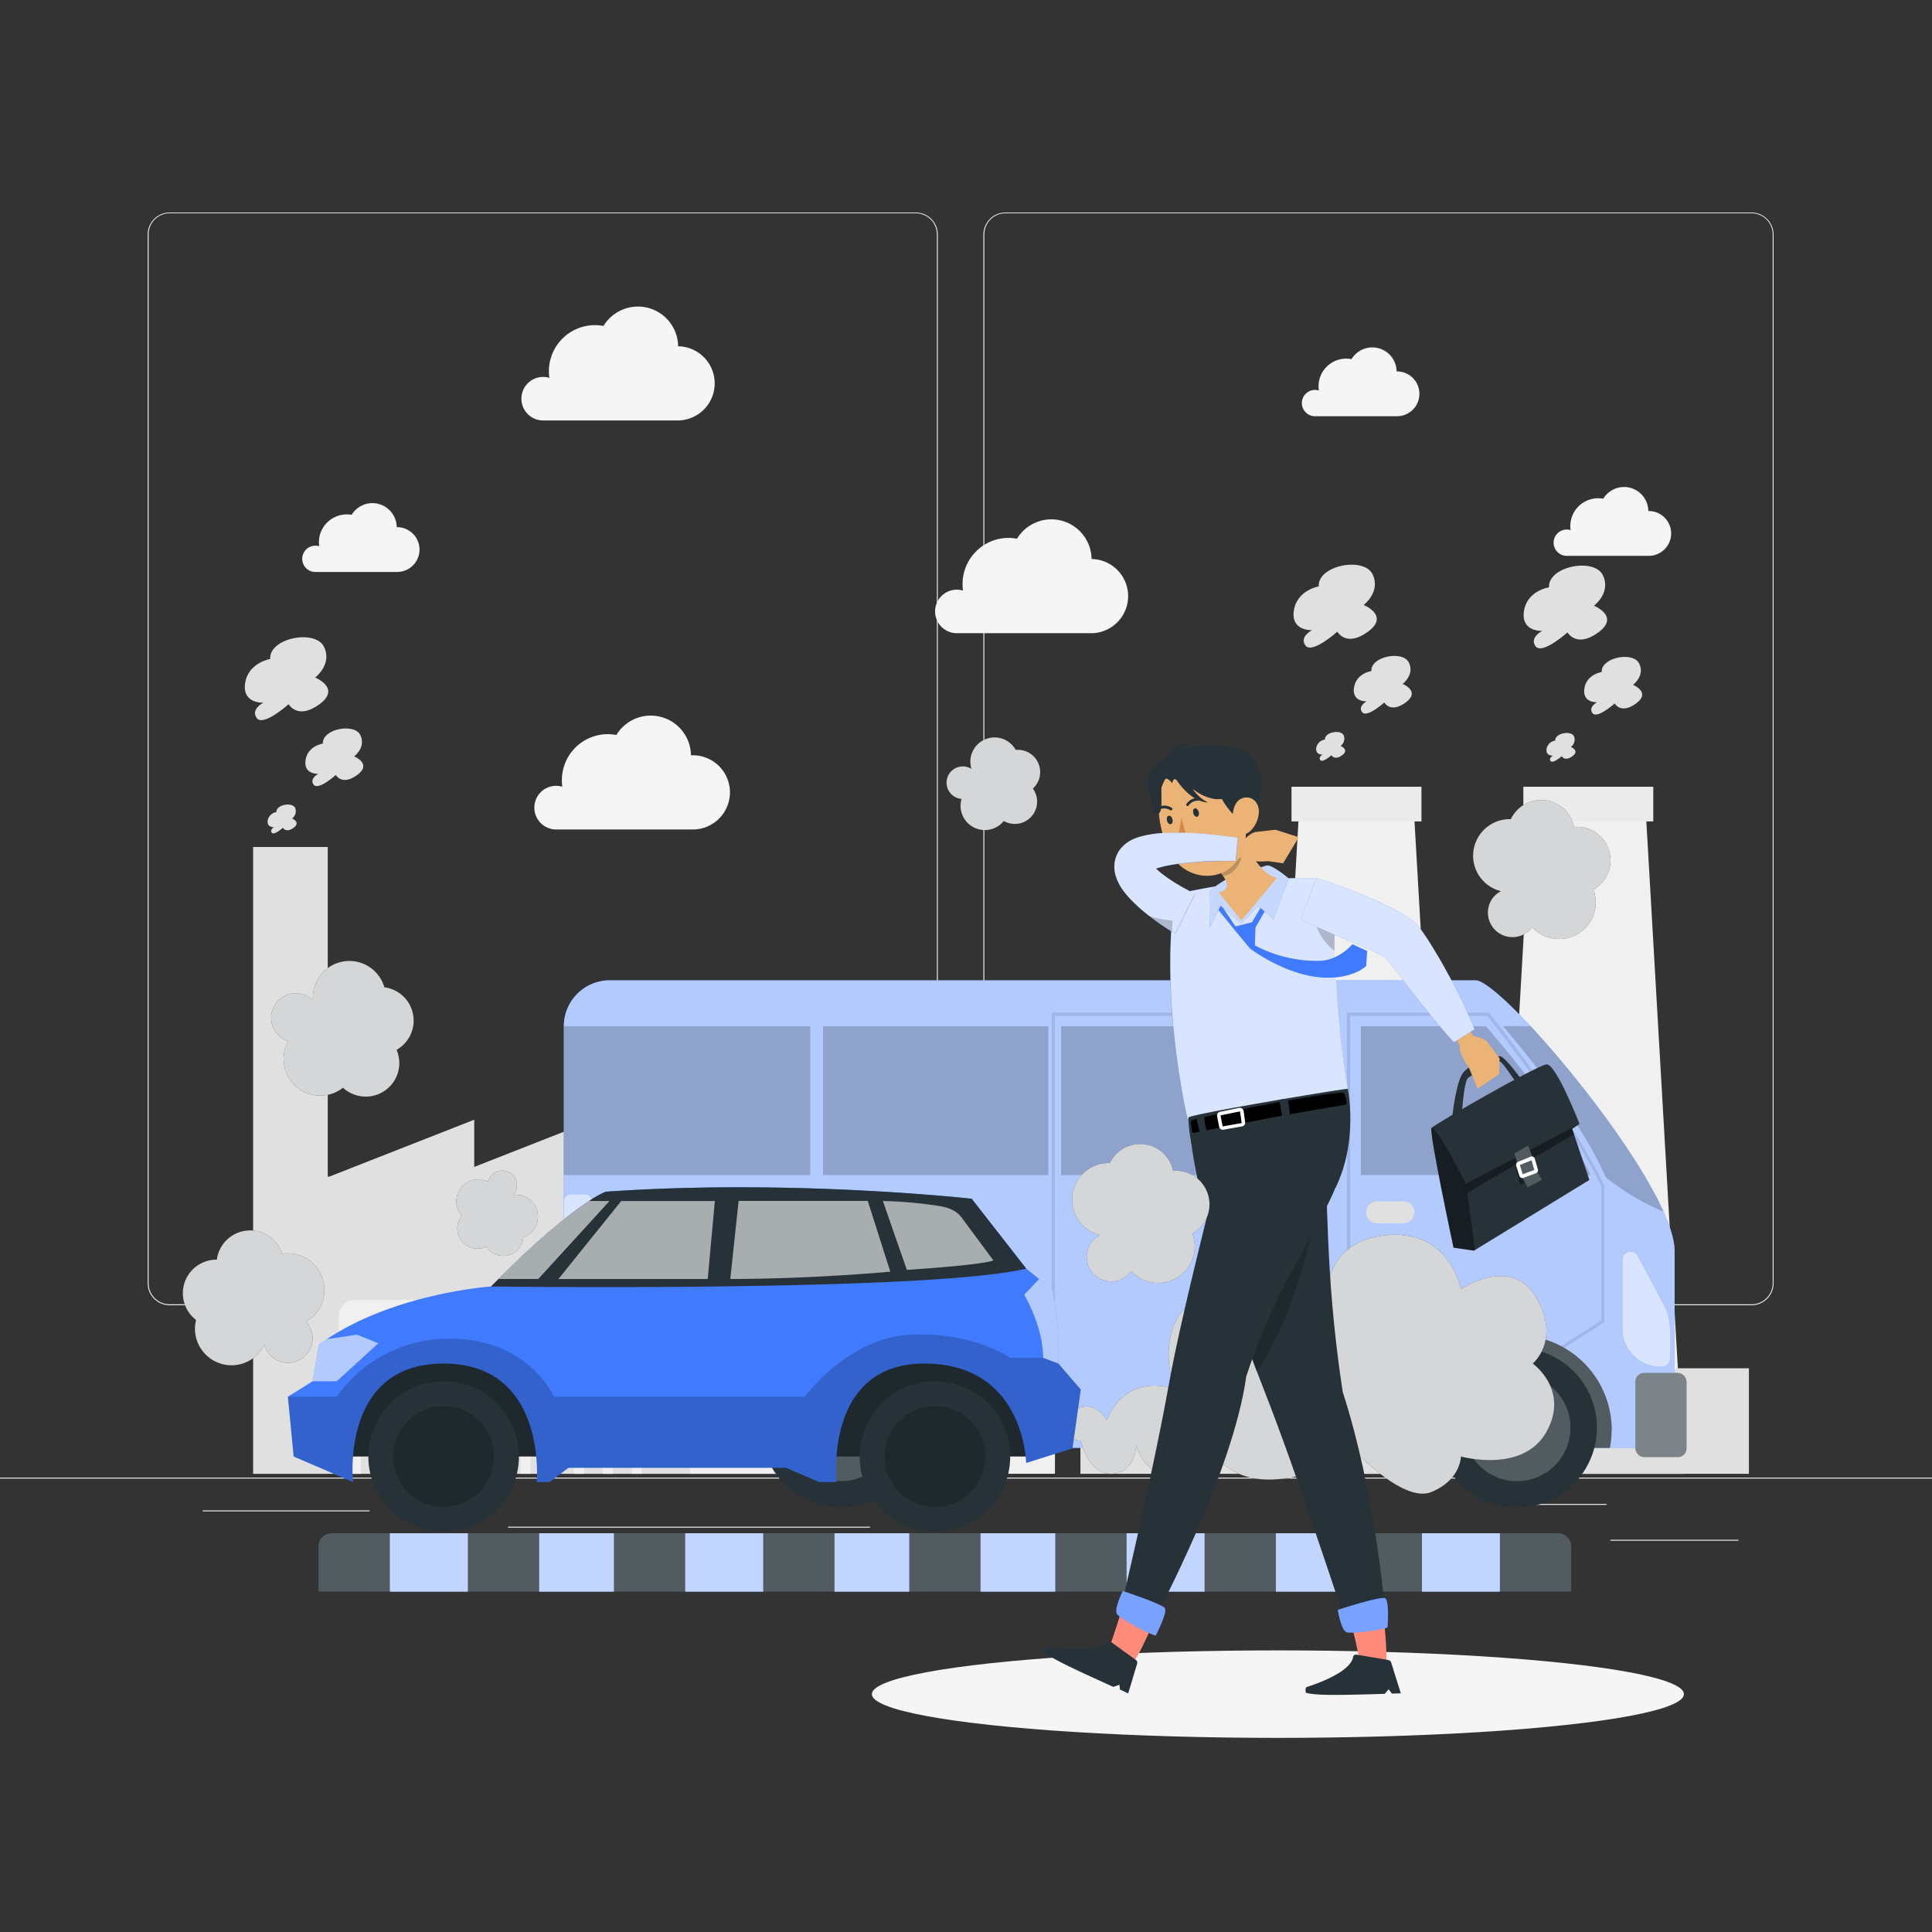 <svg xmlns="http://www.w3.org/2000/svg" viewBox="0 0 500 500"><rect x="0" y="0" width="500" height="500" fill="#333333" stroke="none"/><g id="freepik--background-complete--inject-2"><rect y="382.4" width="500" height="0.25" style="fill:#ebebeb"></rect><rect x="416.78" y="398.49" width="33.12" height="0.25" style="fill:#ebebeb"></rect><rect x="322.53" y="401.21" width="8.69" height="0.25" style="fill:#ebebeb"></rect><rect x="396.59" y="389.21" width="19.19" height="0.25" style="fill:#ebebeb"></rect><rect x="52.46" y="390.89" width="43.19" height="0.25" style="fill:#ebebeb"></rect><rect x="104.56" y="390.89" width="6.33" height="0.25" style="fill:#ebebeb"></rect><rect x="131.47" y="395.11" width="93.68" height="0.25" style="fill:#ebebeb"></rect><path d="M237,337.8H43.91a5.71,5.71,0,0,1-5.7-5.71V60.66A5.71,5.71,0,0,1,43.91,55H237a5.71,5.71,0,0,1,5.71,5.71V332.09A5.71,5.71,0,0,1,237,337.8ZM43.91,55.2a5.46,5.46,0,0,0-5.45,5.46V332.09a5.46,5.46,0,0,0,5.45,5.46H237a5.47,5.47,0,0,0,5.46-5.46V60.66A5.47,5.47,0,0,0,237,55.2Z" style="fill:#ebebeb"></path><path d="M453.31,337.8H260.21a5.72,5.72,0,0,1-5.71-5.71V60.66A5.72,5.72,0,0,1,260.21,55h193.1A5.71,5.71,0,0,1,459,60.66V332.09A5.71,5.71,0,0,1,453.31,337.8ZM260.21,55.2a5.47,5.47,0,0,0-5.46,5.46V332.09a5.47,5.47,0,0,0,5.46,5.46h193.1a5.47,5.47,0,0,0,5.46-5.46V60.66a5.47,5.47,0,0,0-5.46-5.46Z" style="fill:#ebebeb"></path><polygon points="386.31 381.42 435.8 381.42 425.8 207.82 396.31 207.82 386.31 381.42" style="fill:#f0f0f0"></polygon><rect x="394.24" y="203.61" width="33.63" height="8.97" style="fill:#ebebeb"></rect><polygon points="326.31 381.42 375.8 381.42 365.8 207.82 336.31 207.82 326.31 381.42" style="fill:#f0f0f0"></polygon><rect x="334.24" y="203.61" width="33.63" height="8.97" style="fill:#ebebeb"></rect><polygon points="216.05 302 216.05 289.78 184.94 302 184.94 289.78 153.84 302 153.84 289.78 122.73 302 122.73 289.78 85.19 304.52 84.82 304.52 84.82 219.2 65.51 219.2 65.51 381.42 72.79 381.42 84.82 381.42 247.16 381.42 247.16 313.42 247.16 304.52 247.16 289.78 216.05 302" style="fill:#e0e0e0"></polygon><rect x="178.57" y="337.34" width="94.45" height="44.07" style="fill:#f0f0f0"></rect><path d="M165.13,336.44H149.49a4,4,0,0,0-4.05,4.05v30.85a4.05,4.05,0,0,0,3.08,3.92v6.16h2.58v-6H156v6h2.58v-6h4.92v6h2.58v-6.16a4.05,4.05,0,0,0,3.08-3.92V340.49A4,4,0,0,0,165.13,336.44Z" style="fill:#f0f0f0"></path><path d="M136.25,336.44H120.6a4,4,0,0,0-4,4.05v30.85a4,4,0,0,0,3.08,3.92v6.16h2.58v-6h4.92v6h2.58v-6h4.92v6h2.58v-6.16a4,4,0,0,0,3.07-3.92V340.49A4,4,0,0,0,136.25,336.44Z" style="fill:#f0f0f0"></path><path d="M107.37,336.44H91.72a4,4,0,0,0-4,4.05v30.85a4.05,4.05,0,0,0,3.08,3.92v6.16h2.58v-6h4.92v6h2.58v-6h4.92v6h2.58v-6.16a4,4,0,0,0,3.08-3.92V340.49A4,4,0,0,0,107.37,336.44Z" style="fill:#f0f0f0"></path><rect x="338.34" y="354.11" width="53.8" height="27.31" style="fill:#e0e0e0"></rect><rect x="279.61" y="354.11" width="53.8" height="27.31" style="fill:#e0e0e0"></rect><rect x="398.82" y="354.11" width="53.8" height="27.31" style="fill:#e0e0e0"></rect><path d="M83.55,192.44c-.2-3.8,8.11-5.39,9.69-2.22s-1.58,5.54-1.58,5.54,4.75,1.9.79,4.8-5.54,0-5.54,0-4.54,4.1-5.73,2.52,1.19-2.82,1.19-2.82-3.83.24-3.3-3.51S83.55,192.44,83.55,192.44Z" style="fill:#e0e0e0"></path><path d="M71.53,210.17c-.1-1.9,4-2.69,4.84-1.11a2.33,2.33,0,0,1-.79,2.77s2.37.95.4,2.4-2.77,0-2.77,0-2.28,2.05-2.87,1.26.59-1.41.59-1.41-1.91.12-1.65-1.76A2.69,2.69,0,0,1,71.53,210.17Z" style="fill:#e0e0e0"></path><path d="M69.92,170.54c-.29-5.46,11.64-7.74,13.91-3.19s-2.27,8-2.27,8,6.81,2.73,1.13,6.9-8,0-8,0-6.53,5.87-8.23,3.6,1.7-4,1.7-4-5.49.35-4.73-5S69.92,170.54,69.92,170.54Z" style="fill:#e0e0e0"></path><path d="M354.91,173.66c-.2-3.8,8.11-5.39,9.69-2.22S363,177,363,177s4.75,1.9.79,4.8-5.53,0-5.53,0-4.55,4.1-5.74,2.51,1.19-2.81,1.19-2.81-3.83.24-3.3-3.51S354.91,173.66,354.91,173.66Z" style="fill:#e0e0e0"></path><path d="M342.89,191.39c-.1-1.9,4.05-2.69,4.84-1.11a2.33,2.33,0,0,1-.79,2.77s2.38.95.4,2.4-2.77,0-2.77,0-2.28,2.05-2.87,1.26.59-1.41.59-1.41-1.91.12-1.65-1.76A2.68,2.68,0,0,1,342.89,191.39Z" style="fill:#e0e0e0"></path><path d="M341.28,151.76c-.29-5.46,11.64-7.74,13.91-3.19s-2.27,8-2.27,8,6.81,2.72,1.13,6.9-7.95,0-7.95,0-6.53,5.87-8.23,3.6,1.7-4,1.7-4-5.49.35-4.73-5S341.28,151.76,341.28,151.76Z" style="fill:#e0e0e0"></path><path d="M414.52,173.92c-.2-3.8,8.1-5.39,9.69-2.22s-1.59,5.54-1.59,5.54,4.75,1.9.8,4.81-5.54,0-5.54,0-4.55,4.09-5.74,2.51,1.19-2.82,1.19-2.82-3.83.25-3.3-3.51S414.52,173.92,414.52,173.92Z" style="fill:#e0e0e0"></path><path d="M402.49,191.65c-.1-1.9,4.05-2.69,4.85-1.11a2.33,2.33,0,0,1-.8,2.77s2.38.95.4,2.4-2.77,0-2.77,0-2.27,2-2.87,1.26.6-1.41.6-1.41-1.92.12-1.65-1.75A2.68,2.68,0,0,1,402.49,191.65Z" style="fill:#e0e0e0"></path><path d="M400.88,152c-.29-5.46,11.64-7.73,13.91-3.19s-2.27,7.95-2.27,7.95,6.81,2.73,1.14,6.9-8,0-8,0-6.53,5.88-8.24,3.61,1.71-4,1.71-4-5.49.34-4.74-5.05S400.88,152,400.88,152Z" style="fill:#e0e0e0"></path><path d="M134.94,103.17a5.62,5.62,0,0,1,5.62-5.62,5.38,5.38,0,0,1,1.62.24,12.36,12.36,0,0,1-.13-1.73A11.92,11.92,0,0,1,154,84.15a12.14,12.14,0,0,1,2.19.2,10.41,10.41,0,0,1,19.31,5.27h.17a9.6,9.6,0,0,1,0,19.19H140.41A5.61,5.61,0,0,1,134.94,103.17Z" style="fill:#f5f5f5"></path><path d="M242,158.24a5.63,5.63,0,0,1,5.62-5.63,5.72,5.72,0,0,1,1.62.24,12.25,12.25,0,0,1-.13-1.73A11.92,11.92,0,0,1,261,139.21a12.13,12.13,0,0,1,2.19.21,10.41,10.41,0,0,1,19.31,5.26h.17a9.6,9.6,0,0,1,0,19.19H247.48A5.63,5.63,0,0,1,242,158.24Z" style="fill:#f5f5f5"></path><path d="M138.29,209a5.63,5.63,0,0,1,5.63-5.63,5.7,5.7,0,0,1,1.61.24,12.26,12.26,0,0,1-.12-1.73A11.91,11.91,0,0,1,157.32,190a12.13,12.13,0,0,1,2.19.21,10.41,10.41,0,0,1,19.31,5.26H179a9.6,9.6,0,1,1,0,19.19H143.76A5.63,5.63,0,0,1,138.29,209Z" style="fill:#f5f5f5"></path><path d="M402.07,140.45a3.4,3.4,0,0,1,3.4-3.4,3.52,3.52,0,0,1,1,.14,7.21,7.21,0,0,1,8.45-8.12,6.29,6.29,0,0,1,11.67,3.18h.1a5.8,5.8,0,1,1,0,11.6H405.38A3.4,3.4,0,0,1,402.07,140.45Z" style="fill:#f5f5f5"></path><path d="M78.22,144.62a3.4,3.4,0,0,1,3.39-3.4,3.52,3.52,0,0,1,1,.14A7.21,7.21,0,0,1,91,133.24a6.29,6.29,0,0,1,11.67,3.19h.1a5.8,5.8,0,0,1,0,11.6H81.52A3.39,3.39,0,0,1,78.22,144.62Z" style="fill:#f5f5f5"></path><path d="M336.92,104.31a3.41,3.41,0,0,1,3.4-3.4,3.19,3.19,0,0,1,1,.15,7.17,7.17,0,0,1,8.45-8.12,6.29,6.29,0,0,1,11.67,3.18h.1a5.8,5.8,0,1,1,0,11.6H340.23A3.41,3.41,0,0,1,336.92,104.31Z" style="fill:#f5f5f5"></path></g><g id="freepik--Shadow--inject-2"><ellipse id="freepik--path--inject-2" cx="330.72" cy="438.44" rx="105.08" ry="11.32" style="fill:#f5f5f5"></ellipse></g><g id="freepik--Bus--inject-2"><path d="M433.39,323.77v42.57a8.39,8.39,0,0,1-8.38,8.38H198.87a37.83,37.83,0,0,1-5.73-.44A37.35,37.35,0,0,1,187,372.8l-41.09-13.62V265.59a11.9,11.9,0,0,1,11.9-11.89H381.88c2.11,0,7.6,4.76,14.25,11.89,12.07,13,28,33.73,34.39,48C432.33,317.61,433.39,321.11,433.39,323.77Z" style="fill:#407BFF"></path><g style="isolation:isolate;opacity:0.6"><path d="M433.39,323.77v42.57a8.39,8.39,0,0,1-8.38,8.38H198.87a37.83,37.83,0,0,1-5.73-.44A37.35,37.35,0,0,1,187,372.8l-41.09-13.62V265.59a11.9,11.9,0,0,1,11.9-11.89H381.88c2.11,0,7.6,4.76,14.25,11.89,12.07,13,28,33.73,34.39,48C432.33,317.61,433.39,321.11,433.39,323.77Z" style="fill:#fff"></path></g><g style="opacity:0.2"><rect x="274.63" y="265.59" width="65.91" height="38.52"></rect><path d="M415.58,304.7a63.92,63.92,0,0,0,14.94,8.88c-6.41-14.26-22.32-35-34.39-48H389C397,275,409.39,290.71,415.58,304.7Z"></path><rect x="213.02" y="265.59" width="58.28" height="38.52"></rect><rect x="145.91" y="265.59" width="63.78" height="38.52"></rect><path d="M384.55,265.59H352.19v38.52h59.45C404.87,290,391.93,274.1,384.55,265.59Z"></path></g><g style="opacity:0.1"><path d="M370.05,371.12H348.59V262.06H385.3l.13.16c.21.26,21.38,26.67,29.77,44.59l0,.18v35.18l-.19.12Zm-20.63-.84h20.39l44.6-28.57V307.08c-8-17.11-27.75-42-29.51-44.18H349.42Z"></path></g><rect x="423.26" y="355.33" width="13.2" height="21.75" rx="2.19" style="fill:#263238"></rect><rect x="140.41" y="340.99" width="13.2" height="21.75" rx="2.19" style="fill:#263238"></rect><path d="M241.75,370.07a23.81,23.81,0,0,1-.45,4.65H198.87a37.83,37.83,0,0,1-5.73-.44,24.49,24.49,0,1,1,48.61-4.21Z" style="fill:#263238"></path><path d="M417.08,370.07a23.81,23.81,0,0,1-.45,4.65H368.56a23.81,23.81,0,0,1-.45-4.65,24.49,24.49,0,0,1,49,0Z" style="fill:#263238"></path><path d="M422,323.93h0a2.15,2.15,0,0,1,1.9,1.14l6.68,12.56a14,14,0,0,1,1.62,6.53v7.42a2.14,2.14,0,0,1-2.14,2.15h-.32a9.88,9.88,0,0,1-9.88-9.88V326.08A2.14,2.14,0,0,1,422,323.93Z" style="fill:#407BFF"></path><path d="M363.18,316.59h-6.79a2.84,2.84,0,0,1-2.84-2.85h0a2.84,2.84,0,0,1,2.84-2.84h6.79a2.84,2.84,0,0,1,2.84,2.84h0A2.84,2.84,0,0,1,363.18,316.59Z" style="fill:#e0e0e0"></path><g style="opacity:0.1"><path d="M343.42,370.49H272.19V262.06h71.23ZM273,369.65h69.55V262.9H273Z"></path></g><path d="M201.78,334.05c-1.51,2.12-38.87-11.78-55.87-15v-7.28c8.28,1.45,24.53,5,39,12.19,20.44,10.21-.12-10.48,4.57-11.17s48.88,20.49,48.88,20.49l1.44,5.58s-32.64-14.56-40.37-16.76S203.49,331.66,201.78,334.05Z" style="fill:#ebebeb"></path><rect x="145.92" y="309.04" width="7.38" height="29.79" rx="1.84" style="fill:#407BFF"></rect><g style="isolation:isolate;opacity:0.8"><path d="M422,323.93h0a2.15,2.15,0,0,1,1.9,1.14l6.68,12.56a14,14,0,0,1,1.62,6.53v7.42a2.14,2.14,0,0,1-2.14,2.15h-.32a9.88,9.88,0,0,1-9.88-9.88V326.08A2.14,2.14,0,0,1,422,323.93Z" style="fill:#fff"></path></g><g style="isolation:isolate;opacity:0.8"><rect x="145.92" y="309.04" width="7.38" height="29.79" rx="1.84" style="fill:#fff"></rect></g><g style="opacity:0.2"><path d="M241.75,370.07a23.81,23.81,0,0,1-.45,4.65H198.87a37.83,37.83,0,0,1-5.73-.44,24.49,24.49,0,1,1,48.61-4.21Z" style="fill:#fff"></path></g><g style="opacity:0.2"><path d="M417.08,370.07a23.81,23.81,0,0,1-.45,4.65H368.56a23.81,23.81,0,0,1-.45-4.65,24.49,24.49,0,0,1,49,0Z" style="fill:#fff"></path></g><circle cx="392.6" cy="369.47" r="20.68" style="fill:#263238"></circle><g style="opacity:0.2"><circle cx="392.6" cy="369.47" r="13.84" transform="translate(-74.38 100.08) rotate(-13.28)" style="fill:#fff"></circle></g><circle cx="217.67" cy="369.47" r="20.68" style="fill:#263238"></circle><g style="opacity:0.2"><circle cx="217.67" cy="369.47" r="13.84" transform="translate(-197.5 262.13) rotate(-45)" style="fill:#fff"></circle></g><path d="M93.46,249.2A9.45,9.45,0,0,0,81,258.88a6.35,6.35,0,1,0-6.52,10.52l.16,0a9.29,9.29,0,0,0-.71,1.57A9.47,9.47,0,0,0,88.76,281.5a8.69,8.69,0,0,0,13.88-9.81,8.69,8.69,0,0,0-1.48-15.79,9.21,9.21,0,0,0-1.69-.4A9.42,9.42,0,0,0,93.46,249.2Z" style="fill:#263238"></path><path d="M52.78,350.07A9.44,9.44,0,0,0,68.42,348a6.49,6.49,0,0,0,1.34,2.52,6.35,6.35,0,1,0,9.58-8.34l-.12-.12a10.33,10.33,0,0,0,1.41-1A9.47,9.47,0,0,0,73,324.49a8.51,8.51,0,0,0-1.74-3.11A8.69,8.69,0,0,0,56.12,326a8.69,8.69,0,0,0-6.65,14.41,8.88,8.88,0,0,0,1.27,1.19A9.41,9.41,0,0,0,52.78,350.07Z" style="fill:#263238"></path><path d="M139,316.43a5.65,5.65,0,0,0-3.9-7,5.73,5.73,0,0,0-2.28-.16,3.8,3.8,0,1,0-6.49-3.56s0,.07,0,.1a5.6,5.6,0,0,0-1-.37,5.66,5.66,0,0,0-5.79,9.2,5.26,5.26,0,0,0-1,1.89,5.21,5.21,0,0,0,7.3,6.09,5.19,5.19,0,0,0,9.38-1.4,4.55,4.55,0,0,0,.18-1A5.63,5.63,0,0,0,139,316.43Z" style="fill:#263238"></path><path d="M93.46,249.2A9.45,9.45,0,0,0,81,258.88a6.35,6.35,0,1,0-6.52,10.52l.16,0a9.29,9.29,0,0,0-.71,1.57A9.47,9.47,0,0,0,88.76,281.5a8.69,8.69,0,0,0,13.88-9.81,8.69,8.69,0,0,0-1.48-15.79,9.21,9.21,0,0,0-1.69-.4A9.42,9.42,0,0,0,93.46,249.2Z" style="fill:#fff;isolation:isolate;opacity:0.8"></path><path d="M52.78,350.07A9.44,9.44,0,0,0,68.42,348a6.49,6.49,0,0,0,1.34,2.52,6.35,6.35,0,1,0,9.58-8.34l-.12-.12a10.33,10.33,0,0,0,1.41-1A9.47,9.47,0,0,0,73,324.49a8.51,8.51,0,0,0-1.74-3.11A8.69,8.69,0,0,0,56.12,326a8.69,8.69,0,0,0-6.65,14.41,8.88,8.88,0,0,0,1.27,1.19A9.41,9.41,0,0,0,52.78,350.07Z" style="fill:#fff;isolation:isolate;opacity:0.8"></path><path d="M139,316.43a5.65,5.65,0,0,0-3.9-7,5.73,5.73,0,0,0-2.28-.16,3.8,3.8,0,1,0-6.49-3.56s0,.07,0,.1a5.6,5.6,0,0,0-1-.37,5.66,5.66,0,0,0-5.79,9.2,5.26,5.26,0,0,0-1,1.89,5.21,5.21,0,0,0,7.3,6.09,5.19,5.19,0,0,0,9.38-1.4,4.55,4.55,0,0,0,.18-1A5.63,5.63,0,0,0,139,316.43Z" style="fill:#fff;isolation:isolate;opacity:0.8"></path><g style="opacity:0.4"><rect x="423.26" y="355.33" width="13.2" height="21.75" rx="2.19" style="fill:#fff"></rect></g><g style="opacity:0.4"><rect x="140.41" y="340.99" width="13.2" height="21.75" rx="2.19" style="fill:#fff"></rect></g></g><g id="freepik--Car--inject-2"><path d="M277.12,365.78s4.84-5.06,9.37,1.77c0,0,3.78-12.06,17.42-8.18,0,0-7.55-20.47,11.52-25.73s27.91,4.28,27.91,4.28-2.06-16.22,14.9-18.19,19.84,13.91,19.84,13.91,13.09-8.9,19.5,2.14-.91,17.1-.91,17.1,9.62,6.83,3.54,17.7-22.13,6.36-22.13,6.36,0,6.06-7.66,9.2-21.64-12.53-21.64-12.53-4.17,8.27-18.58,9.24-17.85-10-17.85-10-2.92,7.79-9.47,8.57-8.84-7.3-8.84-7.3-.19,7-6.28,7.3-8.06-8.57-8.06-8.57a9.63,9.63,0,0,1-4.09-1.18C273.84,370.58,277.12,365.78,277.12,365.78Z" style="fill:#263238"></path><path d="M277.12,365.78s4.84-5.06,9.37,1.77c0,0,3.78-12.06,17.42-8.18,0,0-7.55-20.47,11.52-25.73s27.91,4.28,27.91,4.28-2.06-16.22,14.9-18.19,19.84,13.91,19.84,13.91,13.09-8.9,19.5,2.14-.91,17.1-.91,17.1,9.62,6.83,3.54,17.7-22.13,6.36-22.13,6.36,0,6.06-7.66,9.2-21.64-12.53-21.64-12.53-4.17,8.27-18.58,9.24-17.85-10-17.85-10-2.92,7.79-9.47,8.57-8.84-7.3-8.84-7.3-.19,7-6.28,7.3-8.06-8.57-8.06-8.57a9.63,9.63,0,0,1-4.09-1.18C273.84,370.58,277.12,365.78,277.12,365.78Z" style="fill:#fff;isolation:isolate;opacity:0.8"></path><polygon points="83.07 376.94 267.13 376.94 263.45 343.97 210.43 332.62 161.15 341.21 101.78 347.04 87.06 363.91 83.07 376.94" style="fill:#263238"></polygon><polygon points="83.07 376.94 267.13 376.94 263.45 343.97 210.43 332.62 161.15 341.21 101.78 347.04 87.06 363.91 83.07 376.94" style="isolation:isolate;opacity:0.2"></polygon><path d="M134.29,376.94a19.48,19.48,0,1,1-19.47-19.47A19.48,19.48,0,0,1,134.29,376.94Z" style="fill:#263238"></path><circle cx="114.82" cy="376.94" r="13.04" transform="translate(-135.51 72.63) rotate(-22.5)" style="isolation:isolate;opacity:0.2"></circle><path d="M261.44,376.94A19.48,19.48,0,1,1,242,357.47,19.48,19.48,0,0,1,261.44,376.94Z" style="fill:#263238"></path><circle cx="241.97" cy="376.94" r="13.04" transform="translate(-195.67 281.5) rotate(-45)" style="isolation:isolate;opacity:0.2"></circle><path d="M279.7,359.61l-2.14,15.23-12,3.78s-.31-25.74-26.36-25.74-22.7,30.67-22.7,30.67H212l-8.59-3.69H147.13l-4.9,3.69h-3.32s2.76-30.67-24.1-30.67-23.44,30.67-23.44,30.67L76,376.94,74.5,361.47l6.42-4,1.55-9.4c.68-.53,1.39-1,2.11-1.49,18-12,42.51-13.64,42.51-13.64,21.12-21.49,29.68-24.53,29.68-24.53,48.47-3.38,94.71,1.83,94.71,1.83l14.11,18.08,3.32,2.7,3.44,2.82a76.57,76.57,0,0,1,1.52,19Z" style="fill:#407BFF"></path><path d="M97.91,347.64l-10.76,9.83H80.92l1.55-9.4c.68-.53,1.39-1,2.11-1.49l7.81-1.17Z" style="fill:#fff;isolation:isolate;opacity:0.6"></path><path d="M273.87,352.88l-3.9-1.46c0-8.15-4.9-16.34-4.9-16.34l3.84-4.06,3.44,2.82A76.57,76.57,0,0,1,273.87,352.88Z" style="fill:#fff;isolation:isolate;opacity:0.6"></path><path d="M265.59,328.32c-25.52,6.11-138.5,4.62-138.5,4.62.65-.65,1.28-1.3,1.93-1.92,11.63-11.67,19.19-17.43,23.44-20.19a22,22,0,0,1,4.31-2.42c48.47-3.38,94.71,1.83,94.71,1.83Z" style="fill:#263238"></path><path d="M157.73,310.83,139.31,331H129c11.63-11.67,19.19-17.43,23.44-20.19Z" style="fill:#fff;isolation:isolate;opacity:0.6"></path><polygon points="144.52 331.01 160.77 310.82 185 310.82 183.16 331.01 144.52 331.01" style="fill:#fff;isolation:isolate;opacity:0.6"></polygon><path d="M189,331l2.15-20.2h33.43l5.83,18.31S210.15,331,189,331Z" style="fill:#fff;isolation:isolate;opacity:0.6"></path><path d="M228.49,310.82l6.2,17.82s19.63-1.23,22.39-2.46l-8.22-11.09c-1.41-1.9-3.66-2.66-6-3A106.63,106.63,0,0,0,228.49,310.82Z" style="fill:#fff;isolation:isolate;opacity:0.6"></path><path d="M279.7,359.61l-2.14,15.23-12,3.78s-.31-25.74-26.36-25.74-22.7,30.67-22.7,30.67H212l-8.59-3.69H147.13l-4.9,3.69h-3.32s2.76-30.67-24.1-30.67-23.44,30.67-23.44,30.67L76,376.94,74.5,361.47H87.15a35.36,35.36,0,0,1,29.46-15c20.25,0,26.76,15,26.76,15h64.94s11-15.26,27.3-16.06,25.83,6,25.83,6H270l3.9,1.46Z" style="isolation:isolate;opacity:0.2"></path></g><g id="freepik--Floor--inject-2"><path d="M406.63,400.41v11.5H82.43v-11.5a3.43,3.43,0,0,1,3.4-3.61H403.24A3.42,3.42,0,0,1,406.63,400.41Z" style="fill:#263238"></path><rect x="100.91" y="396.8" width="20.16" height="15.12" style="fill:#407BFF"></rect><rect x="139.55" y="396.8" width="19.32" height="15.12" style="fill:#407BFF"></rect><rect x="177.34" y="396.8" width="20.16" height="15.12" style="fill:#407BFF"></rect><rect x="215.98" y="396.8" width="19.32" height="15.12" style="fill:#407BFF"></rect><rect x="253.77" y="396.8" width="19.32" height="15.12" style="fill:#407BFF"></rect><rect x="291.57" y="396.8" width="20.16" height="15.12" style="fill:#407BFF"></rect><rect x="330.2" y="396.8" width="19.32" height="15.12" style="fill:#407BFF"></rect><rect x="368" y="396.8" width="20.16" height="15.12" style="fill:#407BFF"></rect><g style="isolation:isolate;opacity:0.6"><rect x="100.91" y="396.8" width="20.16" height="15.12" style="fill:#fff"></rect><rect x="139.55" y="396.8" width="19.32" height="15.12" style="fill:#fff"></rect><rect x="177.34" y="396.8" width="20.16" height="15.12" style="fill:#fff"></rect><rect x="215.98" y="396.8" width="19.32" height="15.12" style="fill:#fff"></rect><rect x="253.77" y="396.8" width="19.32" height="15.12" style="fill:#fff"></rect><rect x="291.57" y="396.8" width="20.16" height="15.12" style="fill:#fff"></rect><rect x="330.2" y="396.8" width="19.32" height="15.12" style="fill:#fff"></rect><rect x="368" y="396.8" width="20.16" height="15.12" style="fill:#fff"></rect></g><path d="M406.63,400.41v11.5H82.43v-11.5a3.43,3.43,0,0,1,3.4-3.61H403.24A3.42,3.42,0,0,1,406.63,400.41Z" style="fill:#fff;isolation:isolate;opacity:0.2"></path></g><g id="freepik--Character--inject-2"><path d="M339,227.22c-16.8-.18-35,4.28-35,4.28-3.92,28.07,3.31,58.11,3.31,58.11l41.7-6.26c-4-23.81-3.92-40.53-3.41-49.1A6.67,6.67,0,0,0,339,227.22Z" style="fill:#407BFF"></path><path d="M349.06,283.35l-41.71,6.27s-7.22-30.05-3.3-58.12c0,0,18.18-4.47,35-4.28a6.66,6.66,0,0,1,6.62,7c0,.78-.09,1.64-.13,2.56-.1,2.58-.15,5.68-.08,9.3A250,250,0,0,0,349.06,283.35Z" style="fill:#fff;opacity:0.8"></path><path d="M345.44,246.11c-4-2.76-5.26-7.84-5.26-7.84a7.38,7.38,0,0,1,5.34-1.46C345.42,239.39,345.37,242.49,345.44,246.11Z" style="isolation:isolate;opacity:0.2"></path><path d="M347.35,410.32c.92,4.56,4.56,17.47,4.59,20.89,2.88,2.81,5.62,2.75,6.62.26s-1.3-20.64-1.3-20.64Z" style="fill:#ff8b7b"></path><path d="M347.49,360.23c-5.07-33.34-3.26-51.89-5.44-67.58l-34-.2c0,5.93,4.42,30.06,19.13,67.4,8.47,21.51,20.49,58.36,20.49,58.36l10.6-2.87S355.9,386.19,347.49,360.23Z" style="fill:#263238"></path><path d="M324.45,311.55s-1.86,15.21-3.23,32.44q1.84,5.25,4,11c9.55-14.17,14.24-34.12,15.05-42.05Z" style="opacity:0.2"></path><path d="M338.17,436.59s11.21-3.31,12-7.72a.77.77,0,0,1,.91-.65l8.14,1.37a1.07,1.07,0,0,1,.83.72l2.48,7.92-2.3.08-.85-1.14-1,1.19c-12.5.39-17.9.43-20.4-.27C337.64,437,338.17,436.59,338.17,436.59Z" style="fill:#263238"></path><path d="M359.09,421.17c-1.93.78-9,1.64-10.51,1.27s-2.36-5.8-2.36-5.8,11.12-3.65,12.27-3S359.09,421.17,359.09,421.17Z" style="fill:#407BFF"></path><path d="M359.09,421.17c-1.93.78-9,1.64-10.51,1.27s-2.36-5.8-2.36-5.8,11.12-3.65,12.27-3S359.09,421.17,359.09,421.17Z" style="fill:#fff;opacity:0.3"></path><path d="M292.91,407.64c-1.17,4.5-4.94,17-6.42,20.1,1.35,3.79,4.95,3.85,6.94,2.06s8.16-17.35,8.16-17.35Z" style="fill:#ff8b7b"></path><path d="M322.52,356.24c10.4-31.94,26.7-45.82,26.25-63.53l-30.66-.26s-11.92,45-15.67,66.13-11.88,55.51-11.88,55.51l8.63,4.19S319.14,381,322.52,356.24Z" style="fill:#263238"></path><path d="M271,426.13s12,2.18,15.24-1.13a.92.92,0,0,1,1.18-.14l6.53,4.72a.87.87,0,0,1,.33,1l-2.31,7.68-2.11-1L289.7,436l-1.55.57c-11.45-5.17-16.33-7.52-18.17-9.2C270.26,426.24,271,426.13,271,426.13Z" style="fill:#263238"></path><path d="M299.09,423.29c-2-.49-8.92-4.26-9.95-5.46s1.44-6.08,1.44-6.08,10.1,3.33,10.88,4.42S299.09,423.29,299.09,423.29Z" style="fill:#407BFF"></path><path d="M299.09,423.29c-2-.49-8.92-4.26-9.95-5.46s1.44-6.08,1.44-6.08,10.1,3.33,10.88,4.42S299.09,423.29,299.09,423.29Z" style="fill:#fff;opacity:0.3"></path><path d="M308.56,296.86a37.14,37.14,0,0,1-1-7.62c-.11-.79,38.17-7.18,41.26-7.47,0,0,2.76,13.47-3.15,25.53C319.08,312.66,310,301.37,308.56,296.86Z" style="fill:#263238"></path><path d="M308.59,289.86c4.11-1.23,31.32-6.6,38.79-7.09a.52.52,0,0,1,.5.29,6.52,6.52,0,0,1,.59,2.35.53.53,0,0,1-.45.55c-2.6.4-16.12,2.55-38.89,7.21a.54.54,0,0,1-.64-.43c-.12-.72-.23-1.75-.28-2.32A.52.52,0,0,1,308.59,289.86Z"></path><path d="M330.92,284.67c.39.52,1,5,1,5l1.93-.48s-.19-3.81-.69-4.8A10.55,10.55,0,0,0,330.92,284.67Z" style="fill:#263238"></path><path d="M311.65,288.43a16.68,16.68,0,0,0,.7,4.6l-1.72.38s-1.05-3.51-.91-4.53A3.83,3.83,0,0,1,311.65,288.43Z" style="fill:#263238"></path><path d="M316.5,292.39a1,1,0,0,1-1-.82l-.51-2.66a1,1,0,0,1,.8-1.19l4.86-1a1,1,0,0,1,.79.17,1,1,0,0,1,.42.69l.38,2.81a1,1,0,0,1-.83,1.13l-4.74.83Zm4.33-4.75-4.86,1a.1.1,0,0,0-.08.12h0l.51,2.66a.1.1,0,0,0,.11.08l4.74-.83a.1.1,0,0,0,.08-.11l-.38-2.81Z" style="fill:#fff"></path><path d="M314.21,234.12l5.67,7,3.62,4.35s10,7.65,20.29,7.56c6.95-.05,9.79-3.06,9.79-3.06l.24-3.86L350,244.35s-3.29,4.07-8.34,4.31a34.15,34.15,0,0,1-16.89-4l.14-4.61,5.34-9.33-1.6.22L324,238.69l-4.27,1.07-4.65-7Z" style="fill:#407BFF"></path><path d="M318.69,226.8s-5.5,3-5.64,4.18,0,9.55.05,9.16,2.81-5.74,2.81-5.74l5.34,4.65,4.32-4.67,4,3.55,3.92-10.61s-4.45-3.79-5.79-3.3S318.69,226.8,318.69,226.8Z" style="fill:#407BFF"></path><path d="M318.69,226.8s-5.5,3-5.64,4.18,0,9.55.05,9.16,2.81-5.74,2.81-5.74l5.34,4.65,4.32-4.67,4,3.55,3.92-10.61s-4.45-3.79-5.79-3.3S318.69,226.8,318.69,226.8Z" style="fill:#fff;opacity:0.7"></path><path d="M319.25,210.93c1.81,5.45,5.94,15,11.22,16.3l-9.2,11L315.4,231c3.68-.88,2.12-3.54-1-6.81Z" style="fill:#ebb376"></path><path d="M317.28,216.35l-2.86,7.86a17.31,17.31,0,0,1,2,2.44c3.67.08,6-5.84,5-8.16C321,217.54,318,217.1,317.28,216.35Z" style="isolation:isolate;opacity:0.2"></path><path d="M306.16,202.76c3.57,1.26,3.09,5.1-2.33,12.33-3.72-2.88-6-9.76-4.26-12.1S303.06,201.67,306.16,202.76Z" style="fill:#263238"></path><path d="M320.65,205c1.6,7.48,2.91,11.77.25,16.59-4,7.23-14,6.4-17.82-.46-3.41-6.15-5.46-17.35.92-22.28A10.44,10.44,0,0,1,320.65,205Z" style="fill:#ebb376"></path><path d="M310.23,210.08c.16.6,0,1.17-.41,1.28s-.84-.28-1-.88,0-1.17.39-1.29S310,209.5,310.23,210.08Z" style="fill:#263238"></path><path d="M303.43,212c.16.6,0,1.17-.41,1.28s-.85-.28-1-.89,0-1.17.41-1.28S303.26,211.39,303.43,212Z" style="fill:#263238"></path><path d="M305.73,211.65a22.38,22.38,0,0,1-1.44,5.92,3.59,3.59,0,0,0,3-.27Z" style="fill:#d58745"></path><path d="M310.32,207.07a.33.33,0,0,0,.09-.21.35.35,0,0,0-.37-.36,3.62,3.62,0,0,0-3,1.56.36.36,0,0,0,.1.49h0a.38.38,0,0,0,.5-.12h0a2.84,2.84,0,0,1,2.33-1.21A.37.37,0,0,0,310.32,207.07Z" style="fill:#263238"></path><path d="M299.82,209.34a.36.36,0,0,0,.38.08,2.92,2.92,0,0,1,2.63.25.37.37,0,0,0,.51-.08.35.35,0,0,0-.07-.5,3.62,3.62,0,0,0-3.32-.35.36.36,0,0,0-.22.46h0A.26.26,0,0,0,299.82,209.34Z" style="fill:#263238"></path><path d="M315.9,199.3c-3.11,2.14-.16,9.38,7,14.95,3.52-.26,3.24-9.05,3.24-9.05s-2.58-6.46-3.78-7.39C320,196,318.62,197.44,315.9,199.3Z" style="fill:#263238"></path><path d="M325.79,209.91a7.27,7.27,0,0,1-2.16,5.12c-1.83,1.77-3.95.42-4.46-1.94-.46-2.12-.05-5.61,2.27-6.49S325.8,207.54,325.79,209.91Z" style="fill:#ebb376"></path><path d="M309.17,220.54a.24.24,0,0,1-.23-.17c0-.1-.76-2.51,3-4.49a.23.23,0,0,1,.32.09.24.24,0,0,1-.1.33c-3.35,1.79-2.76,3.84-2.74,3.92a.24.24,0,0,1-.15.3Z" style="fill:#263238"></path><path d="M304.64,202.07s3.4,5.39,8,5.62a10,10,0,0,1-4-3.59,11.91,11.91,0,0,0,5.67,2.68c3.05.35,11.74-1.58,11.74-1.58A10.45,10.45,0,0,0,324,196c-3.62-4.48-17.94-3.61-20.23-.72a10,10,0,0,1,5.07-3.16s-6,.71-6.43,3.54c0,0-4.59,2.34-5.42,5.41s2.27,8.31,1.26,9.3c0,0,.33.51,1.67.06s.05-7.78,1.13-8.67,2.31.94,2.31.94S303.72,200.82,304.64,202.07Z" style="fill:#263238"></path><path d="M316.11,217.45l5.5.25s1.92-2.2,3.39-2.39,5.13-.57,5.13-.57l6,1.93-4.06,6.75-3.9-.55s-5,.49-6-.91l-6.37.22Z" style="fill:#ebb376"></path><path d="M308.16,215.59c-2.06-.09-4.14-.13-6.29,0a28.72,28.72,0,0,0-6.9,1,13,13,0,0,0-2.06.81,8.86,8.86,0,0,0-2.42,1.78,7.46,7.46,0,0,0-1.91,3.61,8,8,0,0,0,.16,3.77,12.76,12.76,0,0,0,2.28,4.33,24.51,24.51,0,0,0,2.49,2.77,48.54,48.54,0,0,0,5.1,4.29c.87.64,1.74,1.26,2.64,1.86l1.37.89c.48.3.92.57,1.56.92l5.11-10.3c-.24-.1-.67-.3-1-.49l-1.18-.61c-.79-.42-1.57-.87-2.34-1.33a41.05,41.05,0,0,1-4.28-2.93,17.32,17.32,0,0,1-1.3-1.15,25.76,25.76,0,0,1,3.61-.89c1.78-.32,3.64-.54,5.53-.7,3.77-.32,7.69-.43,11.49-.39l.55-6C316.26,216.2,312.28,215.79,308.16,215.59Z" style="fill:#407BFF"></path><path d="M320.33,216.8l-.56,6c-3.79-.05-7.71,0-11.48.38-1.88.16-3.75.38-5.53.7a25.72,25.72,0,0,0-3.61.9c.38.36.82.76,1.3,1.14a37.24,37.24,0,0,0,4.28,2.92c.76.47,1.55.91,2.34,1.34l1.18.61c.37.19.8.39,1,.49l-5.11,10.3c-.34-.18-.62-.35-.89-.51s-.44-.28-.67-.41l-1.37-.89c-.9-.61-1.77-1.22-2.65-1.86l-1.14-.87a43.85,43.85,0,0,1-3.95-3.42,24.51,24.51,0,0,1-2.49-2.77,12.76,12.76,0,0,1-2.28-4.33,8,8,0,0,1-.16-3.77,7.38,7.38,0,0,1,1.91-3.61,9.08,9.08,0,0,1,2.42-1.78,13,13,0,0,1,2.06-.81,28.72,28.72,0,0,1,6.9-1c2.15-.1,4.23-.06,6.29,0C312.28,215.79,316.26,216.2,320.33,216.8Z" style="fill:#fff;opacity:0.8"></path><path d="M303.49,238.27c-.07.83-.14,1.81-.2,2.84-.23-.13-.44-.28-.67-.41l-1.37-.89c-.9-.61-1.77-1.22-2.65-1.86l-1.14-.87A31,31,0,0,0,303.49,238.27Z" style="isolation:isolate;opacity:0.2"></path><path d="M411.33,305.37,381.74,323.5l-.25.16-5.31-.76s-6.45-30.08-5.69-31,27.3-16.24,29.76-16.43,8.53,15.4,8.53,15.4l-1.91,1.26.48,1.41Z" style="fill:#263238"></path><path d="M407.35,293.58l-10.42,6.05.95,4.51-4.45,2.56-1.34-5.22-12.35,7.23,2,14.79-.25.16-5.31-.76s-6.45-30.08-5.69-31c1.7,0,8.85,14.47,8.85,14.47l29.44-15.5-1.91,1.26Z" style="isolation:isolate;opacity:0.4"></path><path d="M391.91,298.51l1.89,6,1.58,2.77,3.67-1.95-1.39-2.26a51.25,51.25,0,0,0-2.18-6.58Z" style="fill:#263238"></path><path d="M391.91,298.51l1.89,6,1.58,2.77,3.67-1.95-1.39-2.26a51.25,51.25,0,0,0-2.18-6.58Z" style="fill:#fff;opacity:0.2"></path><path d="M394,304.89a.81.81,0,0,1-.37-.09.85.85,0,0,1-.42-.49l-.83-2.62a.84.84,0,0,1,.47-1l3.24-1.33a.82.82,0,0,1,.67,0,.85.85,0,0,1,.44.51l.8,2.76a.82.82,0,0,1-.51,1l-3.21,1.2h0A.71.71,0,0,1,394,304.89Zm.12-.51h0Zm-.79-2.87.75,2.38,3-1.11-.72-2.5Z" style="fill:#fff"></path><path d="M375.9,288.56s.94-8.68,2.79-11,8.48-4.69,9.81-4.12,5.11,5.71,5.11,5.71l-1.7.36s-3.13-4.75-3.7-4.75-8.12,3.72-8.46,4.39c-1.11,2.18-1.47,10.17-1.47,10.17Z" style="fill:#263238"></path><path d="M378.64,263.21l2.58,4.86s2.87.54,3.79,1.71,3.09,4.12,3.09,4.12L388,278l-5.6,3.73-2.25-5.43s-3-4.09-2.25-5.61l-3.43-5.38Z" style="fill:#ebb376"></path><path d="M340.67,227.26A133.8,133.8,0,0,1,354,232.17c2.2.94,4.39,2,6.63,3.11a36.78,36.78,0,0,1,3.54,2l1,.69a16,16,0,0,1,1.43,1.22,18,18,0,0,1,1.58,2c1.54,2.15,2.69,4.16,3.93,6.21s2.34,4.11,3.46,6.18a137.05,137.05,0,0,1,6.05,12.78l-5.35,3.37c-3.19-3.46-6.13-7.1-9-10.73-1.42-1.84-2.86-3.65-4.24-5.48s-2.83-3.66-4.09-5.21a4.81,4.81,0,0,0-.66-.72.16.16,0,0,0,.07.12l-.47-.25c-.68-.37-1.65-.86-2.6-1.3-1.94-.88-4-1.76-6.08-2.66-4.17-1.77-8.44-3.54-12.58-5.45Z" style="fill:#407BFF"></path><path d="M340.67,227.26A133.8,133.8,0,0,1,354,232.17c2.2.94,4.39,2,6.63,3.11a36.78,36.78,0,0,1,3.54,2l1,.69a16,16,0,0,1,1.43,1.22,18,18,0,0,1,1.58,2c1.54,2.15,2.69,4.16,3.93,6.21s2.34,4.11,3.46,6.18a137.05,137.05,0,0,1,6.05,12.78l-5.35,3.37c-3.19-3.46-6.13-7.1-9-10.73-1.42-1.84-2.86-3.65-4.24-5.48s-2.83-3.66-4.09-5.21a4.81,4.81,0,0,0-.66-.72.16.16,0,0,0,.07.12l-.47-.25c-.68-.37-1.65-.86-2.6-1.3-1.94-.88-4-1.76-6.08-2.66-4.17-1.77-8.44-3.54-12.58-5.45Z" style="fill:#fff;opacity:0.8"></path></g><g id="freepik--Smoke--inject-2"><path d="M383.16,215.76A9.44,9.44,0,0,0,385,229a9.31,9.31,0,0,0,3.46,1.63,6.45,6.45,0,0,0-2.18,1.83,6.35,6.35,0,0,0,10.15,7.63l.1-.14a8.8,8.8,0,0,0,1.27,1.16,9.47,9.47,0,0,0,14.57-10.87,8.69,8.69,0,0,0-5-16.23,8.68,8.68,0,0,0-15.47-3.48A8.13,8.13,0,0,0,391,212,9.44,9.44,0,0,0,383.16,215.76Z" style="fill:#263238"></path><path d="M383.16,215.76A9.44,9.44,0,0,0,385,229a9.31,9.31,0,0,0,3.46,1.63,6.45,6.45,0,0,0-2.18,1.83,6.35,6.35,0,0,0,10.15,7.63l.1-.14a8.8,8.8,0,0,0,1.27,1.16,9.47,9.47,0,0,0,14.57-10.87,8.69,8.69,0,0,0-5-16.23,8.68,8.68,0,0,0-15.47-3.48A8.13,8.13,0,0,0,391,212,9.44,9.44,0,0,0,383.16,215.76Z" style="fill:#fff;isolation:isolate;opacity:0.8"></path><path d="M279.35,304.78a9.43,9.43,0,0,0,5.34,14.85,6.45,6.45,0,0,0-2.18,1.83,6.35,6.35,0,0,0,10.16,7.63l.09-.14a9.46,9.46,0,0,0,15.84-9.7,8.7,8.7,0,0,0-5-16.24,8.71,8.71,0,0,0-16.38-2A9.42,9.42,0,0,0,279.35,304.78Z" style="fill:#263238"></path><path d="M279.35,304.78a9.43,9.43,0,0,0,5.34,14.85,6.45,6.45,0,0,0-2.18,1.83,6.35,6.35,0,0,0,10.16,7.63l.09-.14a9.46,9.46,0,0,0,15.84-9.7,8.7,8.7,0,0,0-5-16.24,8.71,8.71,0,0,0-16.38-2A9.42,9.42,0,0,0,279.35,304.78Z" style="fill:#fff;isolation:isolate;opacity:0.8"></path><path d="M258.05,190.88a6.27,6.27,0,0,0-6.64,8.1,4.29,4.29,0,0,0-1.78-.61,4.21,4.21,0,1,0-.89,8.38h.11a6.12,6.12,0,0,0-.23,1.13,6.29,6.29,0,0,0,11.16,4.59,5.68,5.68,0,0,0,2.25.73,5.77,5.77,0,0,0,5.28-9.12,5.71,5.71,0,0,0,1.85-3.65,5.77,5.77,0,0,0-5.14-6.35,6.32,6.32,0,0,0-1.15,0A6.26,6.26,0,0,0,258.05,190.88Z" style="fill:#263238"></path><path d="M258.05,190.88a6.27,6.27,0,0,0-6.64,8.1,4.29,4.29,0,0,0-1.78-.61,4.21,4.21,0,1,0-.89,8.38h.11a6.12,6.12,0,0,0-.23,1.13,6.29,6.29,0,0,0,11.16,4.59,5.68,5.68,0,0,0,2.25.73,5.77,5.77,0,0,0,5.28-9.12,5.71,5.71,0,0,0,1.85-3.65,5.77,5.77,0,0,0-5.14-6.35,6.32,6.32,0,0,0-1.15,0A6.26,6.26,0,0,0,258.05,190.88Z" style="fill:#fff;isolation:isolate;opacity:0.8"></path></g></svg>